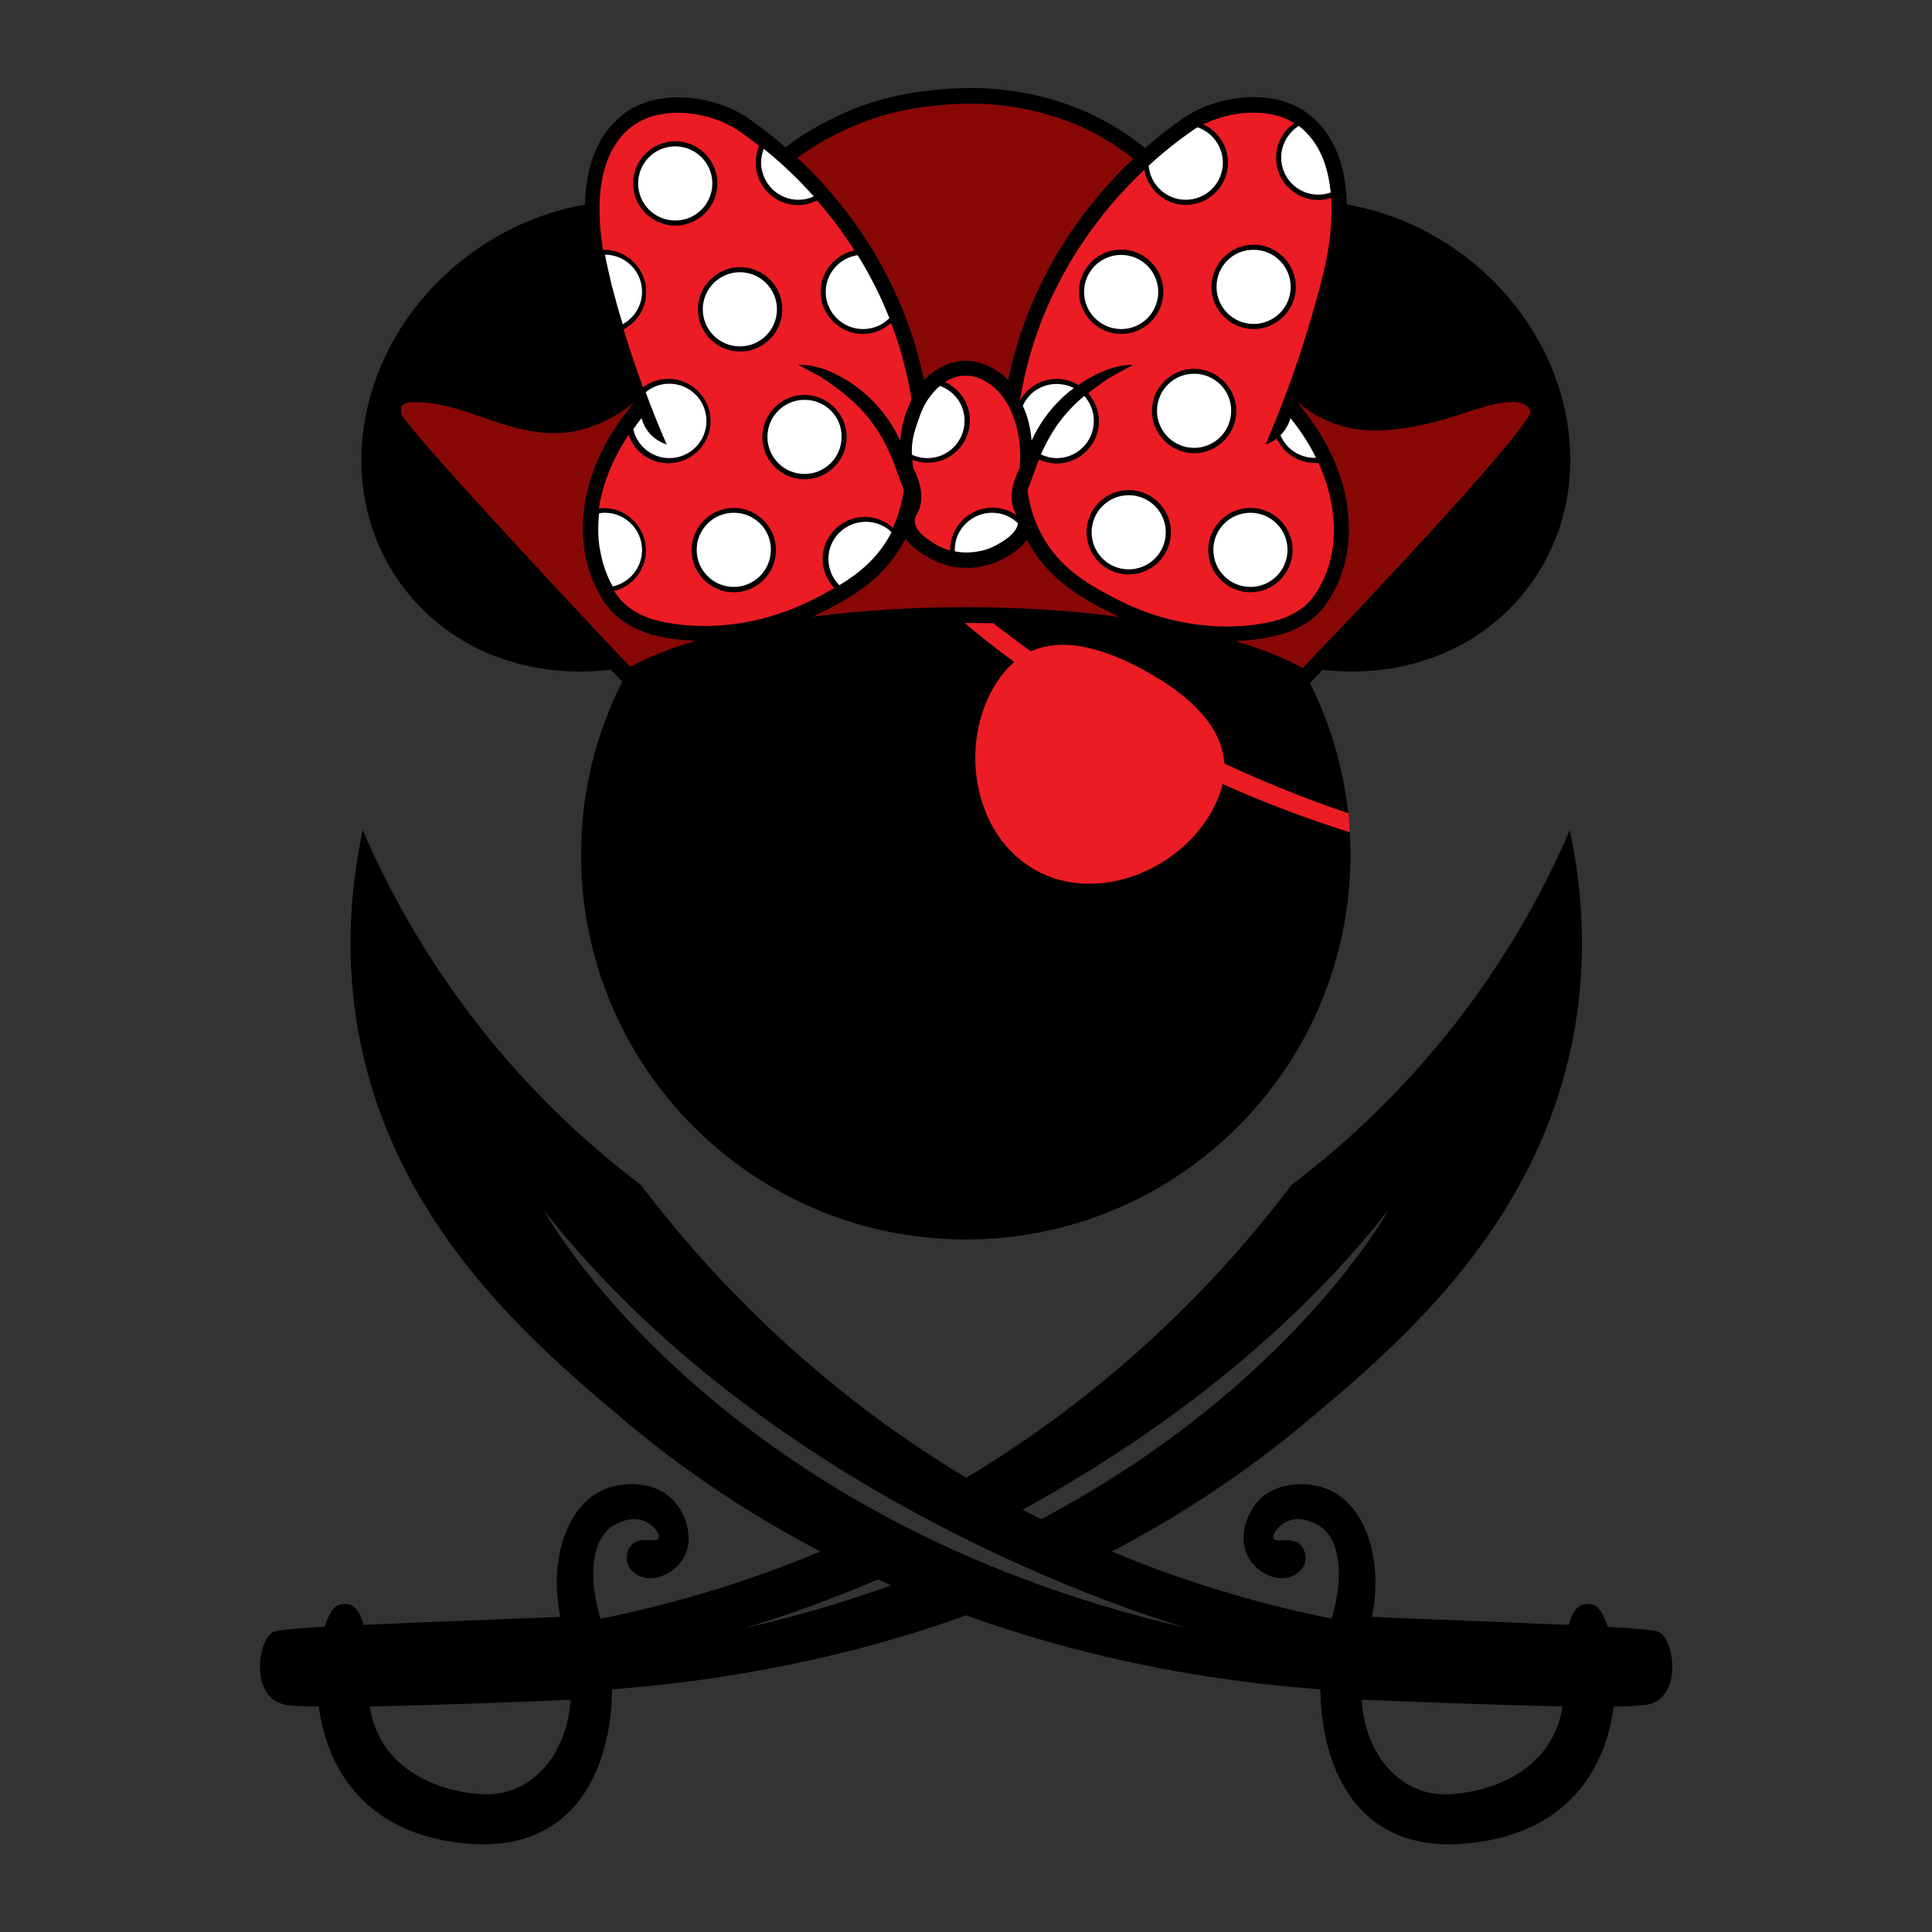 <?xml version="1.0" encoding="utf-8"?>
<!-- Generator: Adobe Illustrator 21.1.0, SVG Export Plug-In . SVG Version: 6.00 Build 0)  -->
<svg version="1.1" id="Warstwa_1" xmlns="http://www.w3.org/2000/svg" xmlns:xlink="http://www.w3.org/1999/xlink" x="0px" y="0px"
	 viewBox="0 0 792 792" style="enable-background:new 0 0 792 792;" xml:space="preserve">
<rect x="0" y="0" width="792" height="792" fill="#333333" stroke="none"/>
<style type="text/css">
	.st0{fill:#880806;}
	.st1{fill:#EC1C24;}
	.st2{fill:#FFFFFF;}
</style>
<path d="M599.5,104.3c-14.7-10.9-31-17.6-47.4-20.5c0-1.8-0.1-3.6-0.3-5.5c-1-10.9-4.4-19.8-10-26.4c-1.1-1.3-2.9-3.3-5.6-5.3
	c-0.5-0.4-1.1-0.8-1.7-1.2c-5.6-3.7-12.7-5.6-20.6-5.6c-9.9,0-20.5,3.1-28.3,8.3c-5.7,3.9-11.1,8.1-16.2,12.6
	C463.7,56,455,50,443.5,45.1c-5.3-2.3-19.6-7.7-38.4-8.8c-2.5-0.2-5.1-0.2-7.7-0.2c-5,0-10.1,0.3-15.2,0.9
	c-15,1.4-29.3,5.5-42.6,12.4c-3.5,1.8-10.1,5.2-17.6,11c-5-4.4-10.3-8.5-15.8-12.3c-7.7-5.1-18.3-8.2-28.2-8.2
	c-7.9,0-15,1.9-20.6,5.6c-3.6,2.4-5.9,4.9-7.3,6.5c-7.5,8.8-10,20.6-10.3,31.9c-16.4,2.8-32.7,9.6-47.4,20.5
	c-45.7,33.9-58,94.7-27.5,135.8c19.7,26.6,52.5,38.4,85.5,34.3c1.8,1.9,3,3.1,3.3,3.5l1.4,1.4c-10.8,21.3-16.9,45.4-16.9,71
	c0,87.1,70.6,157.7,157.7,157.7c87.1,0,157.7-70.6,157.7-157.7c0-25.3-6-49.2-16.6-70.4l1.5-1.5c0.1-0.1,1.4-1.5,3.7-3.9
	c32.8,3.8,65.2-8,84.7-34.4C657.5,199,645.2,138.2,599.5,104.3z"/>
<path d="M680,669c-1.6-0.8-9.8-1.5-20.9-2.1c-1.7-5.1-3.8-8.4-5.9-9c-5.2-1.5-8.3,1.4-10.1,8.2c-32.7-1.4-79-3.1-80.7-3.3
	c5-24.8-3.4-46.1-17.9-52.2c-7.8-3.3-20.8-3.6-28.5,4.5c-5.5,5.8-8.6,16.4-3.9,24c3.3,5.3,10.4,9.2,16.3,7.5c0.7-0.2,5-1.5,6.4-5.5
	c0.9-2.7,0.2-6.1-1.8-8c-3.7-3.4-9.9-0.3-10.9-2.5c-0.8-1.7,2.3-5.7,6.2-7.2c6-2.3,12.4,2,13.1,2.5c8.1,5.6,9.6,20.7,4.5,37.6
	c-24.6-4.9-55.8-13.1-90.1-27.5c27-14.1,54.2-31.7,80.4-53.7c37.5-31.5,96.9-81.5,109.8-163.5c5.1-32.2,1.5-59.8-2.5-78.5
	c-9.3,21.7-23.8,49.5-46.3,78.5c-23.7,30.5-48.3,52.2-67.7,66.9c-24,31.7-66.7,80.1-133.4,120.1c-66.6-40-109.4-88.4-133.4-120.1
	c-19.4-14.6-44.1-36.4-67.7-66.9c-22.5-29-36.9-56.8-46.3-78.5c-4,18.6-7.6,46.3-2.5,78.5c13,82,72.4,132,109.8,163.5
	c26.1,22,53.3,39.6,80.3,53.7c-34.3,14.4-65.5,22.6-90.1,27.6c-5.2-17-3.6-32,4.5-37.7c0.7-0.5,7.1-4.8,13.1-2.5
	c3.9,1.5,7,5.5,6.2,7.2c-1,2.1-7.3-1-10.9,2.5c-2,1.9-2.7,5.3-1.8,8c1.3,4,5.7,5.3,6.4,5.5c5.9,1.7,13-2.3,16.3-7.5
	c4.7-7.6,1.6-18.1-3.9-24c-7.7-8.2-20.7-7.8-28.5-4.5c-14.4,6.1-22.9,27.4-17.9,52.2c-1.7,0.2-48,1.8-80.7,3.3
	c-1.8-6.8-4.9-9.7-10.1-8.2c-2.1,0.6-4.2,3.9-5.9,9c-11.2,0.6-19.3,1.3-20.9,2.1c-6.4,2.9-9.9,26.8,4.7,29.8
	c2.4,0.5,7.3,0.7,13.9,0.8c3.1,23.4,16.7,49,53.2,55.2c55.3,9.3,66.9-35.5,67-62.3c33.2-2.5,86.4-9.2,145.2-30.3
	c58.8,21.2,112,27.9,145.2,30.3c0.1,26.8,11.7,71.6,67,62.3c36.6-6.1,50.2-31.8,53.2-55.2c6.5-0.1,11.5-0.4,13.9-0.8
	C689.9,695.8,686.4,671.9,680,669z M197.2,735.5c-23.1-1.6-42.6-14.1-45.6-36c27.3-0.4,63.1-1.9,82.3-2.7
	C232.4,720,217.2,736.9,197.2,735.5z M569.2,496c0,0-39.4,72.2-142.4,126.8c-2.5-1.3-5.1-2.6-7.6-3.9
	C468.8,591.6,525.5,551.6,569.2,496z M304.9,667.5c0,0,22.2-6.1,55.1-20c1.8,0.8,3.5,1.6,5.3,2.4
	C346.6,656.6,326.5,662.6,304.9,667.5z M222.8,496C321,621,484.6,666.8,487.1,667.5C293.5,623.2,223.9,497.9,222.8,496z
	 M594.8,735.5c-20,1.4-35.2-15.5-36.6-38.7c19.2,0.7,55,2.2,82.3,2.7C637.4,721.4,617.9,733.9,594.8,735.5z"/>
<path class="st0" d="M627.4,169.1c0,0.5-0.3,0.8-0.4,1c-11.8,19.4-92.7,103.5-93,103.7c-7.5-4.1-16.8-7.8-27.6-11
	c10.8-0.4,18-2.5,20.1-3.1c7.1-2.3,11.9-6.3,12.4-6.8c4.6-4,6.8-8.3,8.3-11.2c1.6-3,4.3-9.3,5.4-17.9c0.3-2.7,0.9-9.8-0.7-18.9
	c-3-16.1-11.4-29.2-18-37.4l-1.7-2.1c0-0.1,0-0.1,0.1-0.2c0.8,0.6,1.5,1.2,2.3,1.8c8.1,6.1,18.3,9.5,28.8,9.5h0.1
	c14.5,0,28.7-4.4,40.8-8.5c5.9-1.8,10.9-3.2,16.1-3.2c0.9,0,1.7,0.1,1.7,0.1c1.3,0.2,2.3,0.6,3,1
	C626.4,166.8,627.5,167.9,627.4,169.1z M378.8,155.8c1.3-1.4,3-3,5.3-4.3c1.6-1,5.8-3.6,11.8-3.6c5.7,0,9.7,2.3,11.6,3.4
	c2.5,1.4,4.4,3,5.8,4.5c7-34.3,25.1-66.1,51.3-90.7c-5.4-4.3-13.3-9.7-23.6-14.1c-5-2.1-18.5-7.2-36.3-8.3c-2.4-0.2-4.8-0.2-7.3-0.2
	c-4.8,0-9.6,0.3-14.5,0.9c-14.2,1.3-27.7,5.2-40.3,11.7c-3.2,1.6-9,4.6-15.7,9.6C353.4,89.4,371.7,121.3,378.8,155.8z M421.2,221.7
	c-0.1-0.1-0.1-0.2-0.2-0.4c-3.3,4.5-8.7,7.3-11,8.4c-1.4,0.7-3.7,1.7-7,2.4c-2.2,0.5-4.5,0.7-6.8,0.7c0,0,0,0,0,0
	c-2.5,0-4.9-0.3-7.3-0.8l-0.2-0.1c-3.6-1-7-2.5-10-4.5c-2.1-1.4-5.3-3.5-7.5-6.6c0,0.1-0.1,0.1-0.1,0.2l-0.3,0.6
	c-6.7,12.6-16.5,19.6-23.4,23.7c-3.5,2.1-6.9,3.9-10.4,5.6c-1.3,0.7-2.6,1.3-3.8,1.9c19.2-2.5,40.4-3.9,62.6-3.9
	c22.4,0,43.8,1.4,63.1,4c-1.3-0.6-2.7-1.3-4-1.9C444.4,245.6,430,238.2,421.2,221.7z M253,252.8c-4.6-4-6.8-8.3-8.3-11.2
	c-1.6-3-4.3-9.2-5.4-17.9c-0.3-2.7-0.9-9.8,0.7-18.9c3-16.1,11.4-29.2,18-37.4l1.7-2.1c0,0,0-0.1-0.1-0.1
	c-7.7,6.3-16.8,10.5-26.3,12c-1.9,0.2-3.9,0.4-5.9,0.4c-10.3,0-20.1-3.2-30.1-6.7c-8.5-3-17.5-6-26.6-6c-1,0-1.9,0-2.9,0.1
	c-1.3,0.2-2.2,0.6-2.7,1.1c-0.1,0.1-0.1,0.1-0.2,0.2c-0.6,0.5-0.7,1.9-0.2,3.8c6.7,11.1,89.2,98.7,93.6,103.2
	c7.3-3.9,16.4-7.5,26.9-10.6c-10.6-0.4-17.7-2.4-19.8-3.1C258.3,257.3,253.6,253.3,253,252.8z"/>
<path class="st1" d="M540.5,189.8l-0.9,0l-0.1,0c-0.1,0-0.3,0-0.4,0c-6.8,0-12.8-3.9-15.7-10c-1.8,1.3-3.5,2-4.6,2.4
	c7.6-17.6,14.6-36.9,20.4-57.7c1-3.7,2-7.3,2.9-10.9c1.1-4.3,4.5-18.3,3.6-32.5c-1.7,0.6-3.5,0.9-5.3,0.9c-9.5,0-17.3-7.8-17.3-17.3
	c0-5.8,2.8-11,7.5-14.2c-10.7-6.7-26.5-4.9-37.3,0.5c6.1,2.8,10.1,8.9,10.1,15.7c0,9.5-7.8,17.3-17.3,17.3c-8.4,0-15.6-6.2-17-14.4
	c-24.6,23.2-44.7,55.5-50.9,94.2c0,0,0,0.1,0.1,0.1c3.1-5.3,8.8-8.6,14.9-8.6c2.8,0,5.5,0.7,8,2l0.9,0.5c4.8-3.3,9.2-5.3,12.4-6.5
	c1.3-0.4,2.9-0.9,4.6-1.2c2-0.4,3.9-0.6,5.5-0.6c-4.1,2.3-7.3,3.9-10.3,5.7c-2.8,1.9-5.5,3.8-8.2,6c2.8,3.2,4.4,7.3,4.4,11.5
	c0,9.5-7.8,17.3-17.3,17.3c-2.5,0-5-0.6-7.3-1.6c-0.6,1.5-1.2,3.1-1.8,4.8c-1,2.8-1.8,4.7-2.9,7.8c0.6,4.5,2,11,5.7,18
	c7.7,14.5,20.1,21,31,26.7c33.2,17,61.7,9.9,66.8,8.2c6.1-1.9,10.2-5.5,10.2-5.5c3.6-3.2,5.4-6.5,6.9-9.4c0.7-1.4,3.7-7.2,4.7-15.7
	c0.2-1.5,0.9-8.1-0.7-17C544.6,200.1,542.7,194.6,540.5,189.8z M513.9,100.3c9.5,0,17.3,7.8,17.3,17.3c0,9.5-7.8,17.3-17.3,17.3
	c-9.5,0-17.3-7.8-17.3-17.3C496.7,108,504.4,100.3,513.9,100.3z M459.6,136.9c-9.5,0-17.3-7.8-17.3-17.3c0-9.5,7.8-17.3,17.3-17.3
	c9.5,0,17.3,7.8,17.3,17.3C476.9,129.1,469.2,136.9,459.6,136.9z M462.7,235.5c-9.5,0-17.3-7.8-17.3-17.3c0-9.5,7.8-17.3,17.3-17.3
	c9.5,0,17.3,7.8,17.3,17.3C480,227.7,472.2,235.5,462.7,235.5z M472.2,168.5c0-9.5,7.8-17.3,17.3-17.3c9.5,0,17.3,7.8,17.3,17.3
	c0,9.5-7.8,17.3-17.3,17.3C480,185.7,472.2,178,472.2,168.5z M512.6,242.8c-9.5,0-17.3-7.8-17.3-17.3c0-9.5,7.8-17.3,17.3-17.3
	c9.5,0,17.3,7.8,17.3,17.3C529.8,235,522.1,242.8,512.6,242.8z M389.4,225.7c-3.3-1-5.7-2.3-7.2-3.4c-2.7-1.8-7.1-4.7-7.2-8.6
	c-0.1-2,1.1-3,1.7-4.6c2.3-5.9,0.2-12.3-2.3-17.2c-0.2-0.9-0.3-2-0.4-3.4c2,0.8,4.1,1.2,6.3,1.2c9.5,0,17.3-7.8,17.3-17.3
	c0-6.8-4-13-10.2-15.8c1.5-0.9,4.5-2.7,8.6-2.6c3.9,0,6.8,1.6,8.4,2.6c3.5,2,5.5,4.6,6.8,6.3c0.8,1,3.2,4.3,5,10.3
	c1.2,3.8,2.6,10.3,1.8,18.7c-2.5,4.9-4.6,11.2-2.3,17.2c0.3,0.9,0.7,1.5,1.1,2.2c-2.9-2.1-6.4-3.2-10-3.2c-9.5,0-17.3,7.8-17.3,17.3
	C389.4,225.5,389.4,225.6,389.4,225.7z M337.5,151.2c4.4,1.6,11.2,4.8,17.9,10.9c7.5,6.8,11.6,14.1,13.6,18.5
	c0.3-3.3,1-7.5,2.6-11.9c0.7-1.8,1.4-3.4,2.1-4.9c-1.8-11-4.6-21.5-8.4-31.4c-3.2,2.9-7.3,4.5-11.6,4.5c-9.5,0-17.3-7.8-17.3-17.3
	c0-8.2,5.9-15.3,13.9-16.9c-4.7-7.3-9.8-14.2-15.4-20.5l-0.6,0.3c-2.3,1-4.7,1.6-7.2,1.6c-9.5,0-17.3-7.8-17.3-17.3
	c0-2.2,0.4-4.4,1.2-6.4l0.2-0.6c-2.9-2.3-5.7-4.4-8.7-6.4c-10.8-7.2-29.7-10.5-41.9-2.6c-3.1,2-5,4.1-6,5.3
	c-10.7,12.6-9.6,33.1-7.4,46.3l0.4,0c9.5,0,17.3,7.8,17.3,17.3c0,6.3-3.4,12.1-8.9,15.1l-0.4,0.2c2.5,8.2,5.2,16.1,8,23.8
	c3-2.3,6.7-3.5,10.4-3.5c9.5,0,17.3,7.8,17.3,17.3c0,9.5-7.8,17.3-17.3,17.3c-7.5,0-14-4.7-16.3-11.7c-4.5,6.8-9.6,16.4-11.8,27.9
	c-0.1,0.8-0.3,1.5-0.4,2.3c0.7-0.1,1.4-0.1,2-0.1c9.5,0,17.3,7.8,17.3,17.3c0,7.8-5.4,14.8-13,16.7c1.2,1.9,2.7,4,5,5.9
	c0,0,4.1,3.6,10.2,5.5c5.2,1.7,33.6,8.8,66.8-8.2c2.7-1.4,5.4-2.8,8.2-4.4c-3-3.2-4.8-7.4-4.8-11.9c0-9.5,7.8-17.3,17.3-17.3
	c4.3,0,8.4,1.6,11.5,4.5c2.8-6.1,4-11.6,4.5-15.6c-1.1-3.1-2-5-2.9-7.8c-7.4-21.4-18.7-30-30.2-37.9c-3-1.8-6.2-3.3-10.3-5.7
	c1.6,0.1,3.5,0.2,5.5,0.6C334.6,150.3,336.2,150.8,337.5,151.2z M259.5,75.2c0-9.5,7.8-17.3,17.3-17.3c9.5,0,17.3,7.8,17.3,17.3
	s-7.8,17.3-17.3,17.3C267.3,92.4,259.5,84.7,259.5,75.2z M286.1,126.8c0-9.5,7.8-17.3,17.3-17.3c9.5,0,17.3,7.8,17.3,17.3
	c0,9.5-7.8,17.3-17.3,17.3C293.8,144.1,286.1,136.4,286.1,126.8z M300.8,242.8c-9.5,0-17.3-7.8-17.3-17.3c0-9.5,7.8-17.3,17.3-17.3
	c9.5,0,17.3,7.8,17.3,17.3C318.1,235,310.4,242.8,300.8,242.8z M329.8,161.9c9.5,0,17.3,7.8,17.3,17.3c0,9.5-7.8,17.3-17.3,17.3
	c-9.5,0-17.3-7.8-17.3-17.3C312.5,169.6,320.3,161.9,329.8,161.9z"/>
<path class="st2" d="M406.7,210.2c4.1,0,7.8,1.6,10.6,4.3c-0.5,4-5.5,7.3-10.1,9.6c-0.8,0.4-2,0.9-3.4,1.3c-0.6,0.2-1.3,0.4-2.1,0.5
	c-4.2,0.9-7.8,0.6-10.3,0.1c0-0.2,0-0.5,0-0.7l0,0C391.4,217,398.3,210.2,406.7,210.2z M385.3,158.2c-1.8,1.5-3,3-4,4.3
	c-2.8,3.7-3.9,7-5.2,10.8c-1.1,3.2-2.2,6.5-2.3,11c0,0.7,0,1.4,0,2.1c1.9,0.9,4.1,1.4,6.4,1.4c8.4,0,15.2-6.8,15.2-15.2
	C395.5,165.9,391.2,160.3,385.3,158.2z M339.6,229.1L339.6,229.1c0,4.2,1.7,8.1,4.5,10.8c7.9-4.8,15.7-11,21.1-21.2
	c0.1-0.2,0.2-0.4,0.3-0.5c-2.7-2.7-6.5-4.3-10.6-4.3C346.5,213.9,339.6,220.7,339.6,229.1z M329.8,163.9L329.8,163.9
	c-8.4,0-15.2,6.8-15.2,15.2c0,8.4,6.8,15.2,15.2,15.2h0c8.4,0,15.2-6.8,15.2-15.2C345.1,170.7,338.3,163.9,329.8,163.9z
	 M353.8,134.9c4.2,0,8.1-1.7,10.8-4.5c-1.5-3.7-3-7.2-4.7-10.7c-2.5-5.2-5.3-10.2-8.3-15.1c-7.4,1.1-13.1,7.4-13.1,15.1l0,0
	C338.5,128,345.3,134.9,353.8,134.9z M251.5,119.6c0.4,1.6,0.9,3.3,1.3,4.9c0.8,2.8,1.6,5.6,2.5,8.4c4.7-2.6,7.9-7.6,7.9-13.3l0,0
	c0-8.4-6.8-15.2-15.2-15.2c0,0,0,0,0,0c0.8,4.2,1.6,7.5,2,9.2C250.4,115.6,250.9,117.6,251.5,119.6z M327.3,81.9L327.3,81.9
	c2.3,0,4.4-0.5,6.3-1.4c-2.1-2.3-4.2-4.6-6.3-6.7c-4.6-4.6-9.3-8.9-14.2-12.8c-0.7,1.8-1.1,3.7-1.1,5.7
	C312.1,75.1,318.9,81.9,327.3,81.9z M276.8,90.4c8.4,0,15.2-6.8,15.2-15.2s-6.8-15.2-15.2-15.2c-8.4,0-15.2,6.8-15.2,15.2
	S268.4,90.4,276.8,90.4z M300.8,210.2c-8.4,0-15.2,6.8-15.2,15.2l0,0c0,8.4,6.8,15.2,15.2,15.2s15.2-6.8,15.2-15.2l0,0
	C316.1,217,309.3,210.2,300.8,210.2z M247.9,210.2c-0.8,0-1.5,0.1-2.3,0.2c-0.7,6.6-0.2,11.4,0,12.6c0.1,0.9,0.2,1.7,0.4,2.5
	c1.2,7.2,3.7,12,4.3,13.3c0.3,0.5,0.6,1.1,0.9,1.6c6.8-1.5,12-7.6,12-14.9l0,0C263.2,217,256.3,210.2,247.9,210.2z M274.4,157.3
	c-3.7,0-7.1,1.3-9.7,3.5c2.7,7.4,5.6,14.5,8.6,21.4c-1.3-0.4-3.7-1.4-6-3.5c-2.9-2.7-3.9-5.9-4.3-7.3c-1,1.2-2.2,2.8-3.4,4.6
	c1.6,6.8,7.6,11.8,14.8,11.8c8.4,0,15.2-6.8,15.2-15.2C289.6,164.1,282.8,157.3,274.4,157.3z M288.1,126.8c0,8.4,6.8,15.2,15.2,15.2
	c8.4,0,15.2-6.8,15.2-15.2l0,0c0-8.4-6.8-15.2-15.2-15.2S288.1,118.4,288.1,126.8L288.1,126.8z M525.2,64.6
	c0,8.4,6.8,15.2,15.2,15.2h0c1.8,0,3.5-0.3,5.1-0.9c-0.8-8.4-3.2-16.6-8.5-22.9c-0.9-1-2.3-2.7-4.6-4.4
	C528.1,54.4,525.2,59.2,525.2,64.6z M486.1,81.9c8.4,0,15.2-6.8,15.2-15.2c0-6.7-4.4-12.5-10.4-14.5c-0.6,0.3-1.2,0.7-1.7,1.1
	c-6.3,4.3-12.4,9.2-18.3,14.6C471.5,75.7,478.1,81.9,486.1,81.9z M512.6,210.2c-8.4,0-15.2,6.8-15.2,15.2l0,0
	c0,8.4,6.8,15.2,15.2,15.2s15.2-6.8,15.2-15.2l0,0C527.8,217,521,210.2,512.6,210.2z M462.7,203c-8.4,0-15.2,6.8-15.2,15.2l0,0
	c0,8.4,6.8,15.2,15.2,15.2s15.2-6.8,15.2-15.2l0,0C477.9,209.8,471.1,203,462.7,203z M529,171.4c-0.4,1.4-1.4,4.4-4.1,7
	c2.3,5.5,7.7,9.3,14.1,9.3h0c0.2,0,0.3,0,0.5,0c-0.2-0.3-0.3-0.7-0.5-1C535.6,180,531.7,174.7,529,171.4z M489.5,153.2
	c-8.4,0-15.2,6.8-15.2,15.2c0,8.4,6.8,15.2,15.2,15.2s15.2-6.8,15.2-15.2C504.8,160,497.9,153.2,489.5,153.2z M444.5,162.3
	c-4,3.3-7.8,7.2-11.3,12.2c-2.3,3.4-4.5,7.2-6.5,11.8c2,0.9,4.2,1.5,6.5,1.5c8.4,0,15.2-6.8,15.2-15.2
	C448.4,168.6,446.9,165,444.5,162.3z M436.5,162.1c1.2-1.1,2.5-2.1,3.7-3c-2.1-1.1-4.5-1.7-7.1-1.7c-6.1,0-11.4,3.6-13.8,8.9
	c0.3,0.8,0.7,1.6,1,2.4c1.7,4.5,2.3,8.6,2.6,11.9c1.7-3.7,4.8-9.5,10.2-15.2C434.2,164.3,435.3,163.1,436.5,162.1z M498.7,117.6
	c0,8.4,6.8,15.2,15.2,15.2s15.2-6.8,15.2-15.2l0,0c0-8.4-6.8-15.2-15.2-15.2C505.5,102.3,498.7,109.1,498.7,117.6L498.7,117.6z
	 M459.6,134.9c8.4,0,15.2-6.8,15.2-15.2l0,0c0-8.4-6.8-15.2-15.2-15.2c-8.4,0-15.2,6.8-15.2,15.2l0,0
	C444.4,128,451.2,134.9,459.6,134.9z"/>
<path class="st1" d="M395.4,255.4c6.4,5.3,13.2,10.7,20.4,16c-3.3,2.8-6.3,6.5-8.9,11.1c-13.8,24.9-7.2,60.4,17.6,74.2
	c24.8,13.8,58.5,0.6,72.3-24.2c2.1-3.9,3.6-7.6,4.4-11.1c18.3,8.2,35.9,14.7,52.2,19.8c-0.2-2.6-0.4-5.2-0.6-7.8
	c-16-5.4-33.1-12.1-50.9-20.4c-1-15.4-14.2-27.9-32.1-37.8c-17.1-9.5-33.9-14.2-47.2-8.2c-4.9-3.5-10-7.3-15.4-11.5
	c-3.8-0.1-7.6-0.1-11.4-0.1C395.7,255.4,395.5,255.4,395.4,255.4z"/>
</svg>
